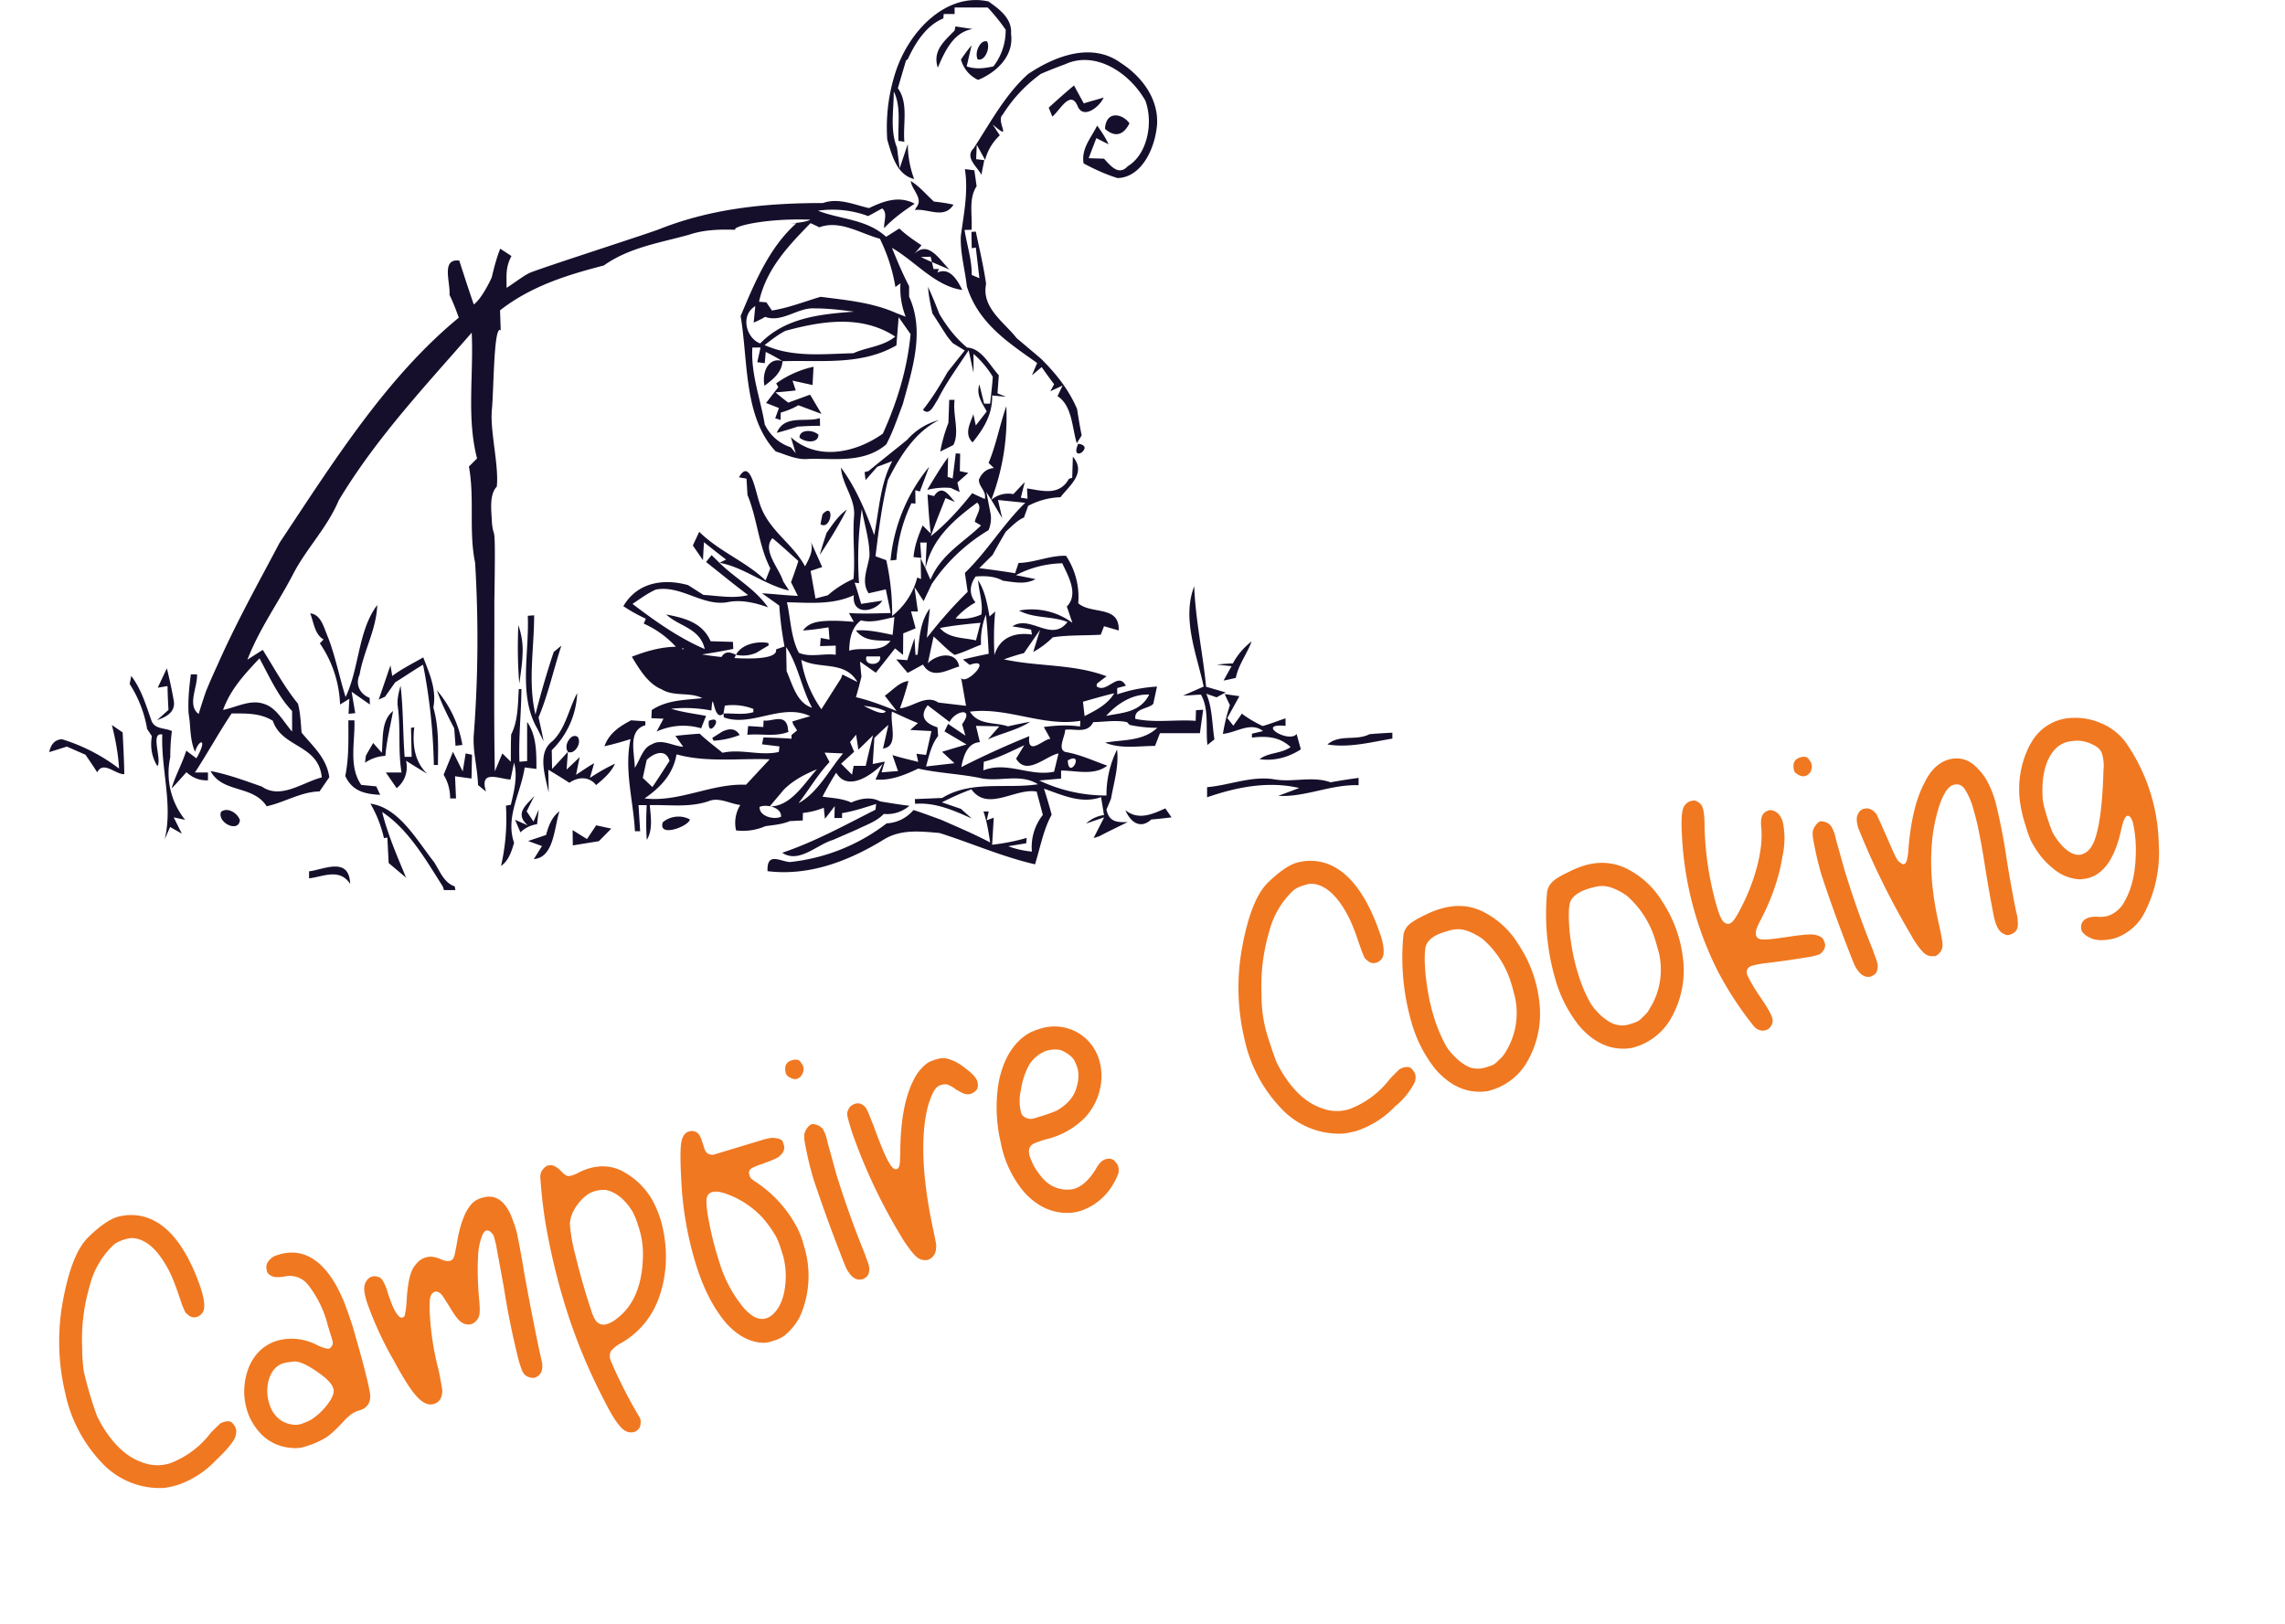 <?xml version="1.0" encoding="UTF-8"?> <svg xmlns="http://www.w3.org/2000/svg" xml:space="preserve" fill-rule="evenodd" stroke-linejoin="round" stroke-miterlimit="2" clip-rule="evenodd" viewBox="0 0 1401 996"> <path fill="#f07821" fill-rule="nonzero" d="M100.5 912.4A48.5 48.5 0 0 1 62 896.5a87.8 87.8 0 0 1-22-42.3 136.1 136.1 0 0 1-1.7-55c3.6-20.2 8.8-33.7 15.8-40.5 7-6.9 13-11 17.9-12.5a31 31 0 0 1 19.4.9c12 4.7 22 17.2 29.8 37.5 1 2.6 1.8 5 2.4 7 2.2 7.3 2.2 12 0 14a6.1 6.1 0 0 1-4.5 2.2c-1.7 0-3.3-.9-4.8-2.4a4 4 0 0 1-1.1-1.6l-1.4-3.2-2.1-6.2c-1.7-5-3.2-9-4.7-12.3a67.6 67.6 0 0 0-4.9-9c-5.2-8-10.8-12.6-17-13.7-1.3-.2-2.3-.3-3.1-.2a25.4 25.4 0 0 0-7.2 2.2c-1 .4-1.9 1-2.8 1.6a52.2 52.2 0 0 0-15 25.5 116.7 116.7 0 0 0-4.6 38.6 95 95 0 0 0 1 13.9 232.2 232.2 0 0 0 8.2 27.6l2.1 4c7.2 12.6 15.6 20.6 25.2 24a25.8 25.8 0 0 0 17.3.7 56.2 56.2 0 0 0 25.1-18.8 256 256 0 0 1 5.6-5.5c.6-.4 1.3-.7 2.1-1 2.6-.8 4.5-.6 5.6.7 1 1.2 1.7 2.3 2 3.2.4 1.3.3 3-.2 4.8-1 3.2-5.1 8.2-12.2 14.9a57.4 57.4 0 0 1-22.8 14.8l-1.2.4a53.4 53.4 0 0 1-7.7 1.6Zm80.4-24.4c-12.3-.3-21.5-6.4-27.5-18.2a39.2 39.2 0 0 1-3.2-22.5c1.2-8 4.3-14.4 9.4-19.3a26.9 26.9 0 0 1 10.7-6 33.4 33.4 0 0 1 24.3 2.9c1.5.7 3 1.3 4.4 1.7 1.3.4 2.3.5 2.8.4l1-.7.8-1.2c.2-.3.4-.6.4-1v-1.5l-.9-3-2-6.5A66.5 66.5 0 0 0 189 788a14.2 14.2 0 0 0-14.8-5.2c-2.2.3-4 .4-5.2.3a7.3 7.3 0 0 1-4.8-2.4l-.5-1-.2-1.2c-.6-2.4.2-4.6 2.5-6.7.6-.6 1.3-1 2-1.4.8-.4 2-.8 3.6-1.3 13.2-3.6 24.5 2.3 33.7 17.7 2 3.4 3.7 7 5.3 10.7 1.5 3.8 3.4 9 5.6 15.7l1.4 5a614 614 0 0 1 7.4 27.3c1.2 5 1.8 8.2 2 9.9.2 4.8-1.9 8-6.4 9.4-2 .6-3.7 1.3-5 2.3-1.5 1-3 2.4-4.8 4.3-4 4.4-7.4 7.6-10.3 9.7a54 54 0 0 1-15.5 6.5c-1.2.3-2.6.4-4.1.4Zm205.6-9.7c-2.4 0-4.7-1.6-7-4.5-2.5-3-5.5-8-9-15a345.5 345.5 0 0 1-25-61.6 402.4 402.4 0 0 1-11-47 300 300 0 0 1-2.9-24c-.2-3-.4-4.7-.3-5.2.1-1.6.7-3 1.6-4 1-1.2 2-2 3-2.3l.6-.1c2.3-.5 4.7.7 7.5 3.5 1.7 1.8 3 2.8 4 3 1 0 1.8 0 2.7-.3a21 21 0 0 0 4.3-1.9c2-1 4-1.8 6-2.4 6.7-2 13.2-1.7 19.3 1a46 46 0 0 1 19.4 17.9c2.2 4 4 8.2 5.4 12.7a82 82 0 0 1 3 28.4c-1.9 21.7-10.8 37.3-26.8 46.8a20.9 20.9 0 0 0-6.7 5.2c-.8 1.4-1 3.2-.3 5.4l.3.8a294.4 294.4 0 0 0 17.9 35c0 .5.2.7.2.9.1.4.2.9.1 1.3 0 2-.4 3.5-1.3 4.4-1 1-1.8 1.6-2.7 1.8-.7.2-1.5.3-2.3.2ZM192 869.7a39 39 0 0 0 9-8.8c2.5-3.4 3.7-6.1 3.6-8.2 0-.4 0-.9-.3-1.4-.7-2.6-3.6-5.7-8.5-9.2-7.2-5.2-12.5-7.6-15.8-7.2-3.2.4-5.3.7-6.1 1-4.3 1.2-7.2 4.5-9 9.8a26.1 26.1 0 0 0 1.9 19.2c3.2 5.6 8 8.5 14.3 8.8a12.4 12.4 0 0 0 5.3-1.2c2-.7 4-1.6 5.6-2.8Zm132.8-25.1a7 7 0 0 1-2.8-1.4 8 8 0 0 1-2-3c-.5-1.5-1.3-3.6-2.1-6.5a504 504 0 0 1-9-44.4 13330.6 13330.6 0 0 0-4.8-26.2l-1-4-.4-1.2a7 7 0 0 0-1.4-2c-1.1-1.2-2.2-1.6-3.2-1.3-.8.2-1.5 1-2.2 2.4a38.6 38.6 0 0 0-2.8 14.1c-.4 6.6-.2 14.6.5 23.9.5 4.9.7 8.4.4 10.5a7 7 0 0 1-2.3 4.7 6 6 0 0 1-2.6 1.7l-.5.1c-1.2.3-2.5.2-3.7-.2a9.8 9.8 0 0 1-4-2.8c-1.3-1.5-3-3.9-4.9-7.1a260.4 260.4 0 0 0-4.8-7.5 6.7 6.7 0 0 0-2.3-2c-.9-.4-1.6-.5-2.2-.3a4 4 0 0 0-2.7 2.8c-.5 1.5-.7 4.2-.6 8a172 172 0 0 0 5.5 37.2 231.3 231.3 0 0 1 2.3 12.5c0 4.5-1.8 7.3-5.2 8.3-3.2 1-6.7-.5-10.3-4.4-3.6-3.8-8.3-11.2-14.2-22.1a213.3 213.3 0 0 1-16.7-36.4c-.9-3-1.4-5.5-1.5-7.6 0-1.8.4-3.4 1.3-4.8a5.8 5.8 0 0 1 5-3 4 4 0 0 1 1.8.3c1.4.2 2.5 1 3.3 2.4a30 30 0 0 1 3.1 7.6c3.5 10.7 6.5 15.7 9 15 .5-.2 1-.6 1.3-1a54.4 54.4 0 0 0 1.2-8.8c.6-11.6 2.3-19 5.3-22.3 1.8-2.5 3.9-4 6.3-4.7 2.7-.9 5.7-.5 9 .9a16 16 0 0 0 4.2 1.3l1.7-.1a3.9 3.9 0 0 0 2.4-2c.2-.6.5-1.4.7-2.5l1-5c2-13 5.4-21.8 10-26.2a13.3 13.3 0 0 1 5.7-3 14 14 0 0 1 4.7-.7c6.2.2 11 5.2 14.3 14.9a51 51 0 0 1 3 10.8c1 4.6 2.3 11.8 3.9 21.5a1734.2 1734.2 0 0 0 8.9 45.8 918.3 918.3 0 0 0 2 9c.3 3.1 0 5.3-1.2 6.6a7.3 7.3 0 0 1-3 2.3c-1 .3-2.1.3-3.4-.1Zm144-21.2c-8.4 0-16.3-4-23.7-12.2-8-9.5-14.4-22.2-19-37.9a207.6 207.6 0 0 1-8.4-50c-.5-8.3-.6-15-.3-20.3.4-5.2 2-8.3 5-9.2.7-.2 1.5-.3 2.6-.2a5 5 0 0 1 3.4 1.9c.8 1 1.5 2.5 2.1 4.5l.8 2.4c.5 1.9 1 3.2 1.7 4 .5.9 1.5 1.4 2.9 1.6l1.4.1a17032 17032 0 0 0 26.5-8l3.6-1.1a35.3 35.3 0 0 1 6-1.3c3.8.2 6 1 6.5 2.3l.7 2.1c.8 2.6-.3 5-3.2 7.3-1.4 1-4.5 2.3-9.2 4-2.8 1-4.9 1.7-6.2 2.4-1.4.6-2.2 1.3-2.5 2-.4.7-.4 1.6 0 2.6v.5l.7 1.4c.5.5 1.4 1.3 2.8 2.2a76 76 0 0 1 24.9 26.7c1.7 3.1 3 6.1 3.9 8.9l1.4 4.8a61.3 61.3 0 0 1-2.7 42.3 36.3 36.3 0 0 1-9.3 11.6 20 20 0 0 1-4.7 2.6c-1.5.5-2.6 1-3.3 1.1a20 20 0 0 1-4.5.9h.1Zm-91.6-14.1c11-7.8 16.6-20.7 17-38.9a52.5 52.5 0 0 0-2.8-18.5c-1-3.4-2.2-6.3-3.6-9-4.6-7.4-10-11.8-16.2-13.2-2-.2-4.2 0-6.5.6-2.2.6-4.2 1.6-5.8 2.9-3 2.4-5.4 5.3-7.2 8.5a19.6 19.6 0 0 0-2.7 9 108 108 0 0 0 3.4 19 424.6 424.6 0 0 0 10.4 36l1.3 2.9 1.1 1.6c1.8 2 4 2.5 6.7 1.7a22 22 0 0 0 5-2.6Zm97.2-3.9c2.7-2.6 4.7-6.4 6-11.3a49.2 49.2 0 0 0-.1-23.5l-1.2-3.8c-.9-3-1.9-5.6-3-8a72.4 72.4 0 0 0-9-12.6 56.4 56.4 0 0 0-22.5-14.4c-3.4-1.1-6.1-1.4-8-.8-2 .6-3.1 2-3.4 4.4-.2 3 .3 8 1.7 14.8a192.8 192.8 0 0 0 6 23.2 79.9 79.9 0 0 0 15 28.5c5 5.6 9.5 7.8 13.8 6.5a11 11 0 0 0 4.7-3Zm50.9-21a7.7 7.7 0 0 1-3.6-2.5c-1.2-1.4-2.3-3-3.2-5a970.9 970.9 0 0 1-19.9-54.4 212 212 0 0 1-5.4-23.4l-.1-2.5c0-.9.1-1.5.3-2 .4-1.2 1-2.3 1.8-3.3s1.6-1.6 2.4-1.9c.7-.2 1.8-.1 3 .3 1.3.4 2.3 1 3.1 1.8.4.3.8.7 1.1 1.3a27 27 0 0 1 2 5.1l.8 3.3a1674.4 1674.4 0 0 1 4.9 17.9 593.2 593.2 0 0 0 17.4 48.9l2.3 6.3c.5 1.5.7 2.6.8 3.5 0 2.3-.5 4-1.5 4.9-1 1-2 1.5-2.7 1.7-1 .3-2.2.3-3.5 0Zm41.1-11.8c-2 0-4-1.2-6.1-3.5a75.9 75.9 0 0 1-8.2-11.7 334 334 0 0 1-30-64l-1.9-6.5a15 15 0 0 1-.7-3.2 8 8 0 0 1 0-1.7c.7-2 1.5-3.4 2.5-4 1-.7 1.7-1 2.3-1.2 1-.3 2.1-.3 3.3 0 1 .4 1.9 1 2.6 1.7.7.7 1.4 2 2.2 3.8l3.2 8c3.9 10.7 6.8 17.8 8.9 21.6 2 3.7 3.7 5.4 5.1 5l.4-.1c.6-.3 1-.7 1.2-1.4.3-.6.5-1.8.6-3.3l.2-6.6c.2-19 3-33.5 8.4-43.7a27 27 0 0 1 8.3-10c.7-.4 1.3-.8 2-1a28 28 0 0 1 6.4-1.9h2.6a28 28 0 0 1 11.2 5.4c4.8 3.5 7.6 6.4 8.3 8.7.7 2.6.4 4.5-.7 5.6a8.4 8.4 0 0 1-3.2 2.1c-1.2.4-2.6.4-4 0a31.4 31.4 0 0 1-5.5-2.9 20 20 0 0 0-5-2.8 7.7 7.7 0 0 0-3.5.2 7 7 0 0 0-3 1.6c-1 1-2 2.5-3 4.9a52 52 0 0 0-2.6 7.6c-4.3 17.9-3.3 42 3 72.5A398.6 398.6 0 0 1 574 763c.1 3-.3 5.2-1.4 6.7a7.2 7.2 0 0 1-3.6 2.8c-.8.2-1.6.3-2.5.2Zm91.1-29c-11 1-20.9-3.1-29.4-12.4a66.5 66.5 0 0 1-14.6-31 93.4 93.4 0 0 1-1-37.5c2.9-13.6 8.8-23.1 17.6-28.7 2-1.2 4.4-2.2 7.4-3.1a28.5 28.5 0 0 1 36.5 19.3 35 35 0 0 1 .3 18.2 38 38 0 0 1-8.7 16.5 49 49 0 0 1-24.2 13.7 86 86 0 0 0-6 2 10 10 0 0 0-3 1.6 5 5 0 0 0-1.3 2.2c-.4 1.2-.3 2.8.3 4.8l1.2 3c1.5 3.5 3.6 6.7 6.2 9.7a20 20 0 0 0 15 7.6c1.7 0 3.4-.1 5-.6 4.7-1.5 9-5.4 13-11.9 1.1-2 2.2-3.4 3.1-4.4a8 8 0 0 1 3-1.8c2.4-.6 4.2-.2 5.4 1 1.2 1.3 2 2.4 2.3 3.4.3 1.2.4 2.5.2 4a37 37 0 0 1-2.8 6.1 36.6 36.6 0 0 1-20.4 17.2c-1.7.5-3.4.9-5 1Zm166-48.5a48.5 48.5 0 0 1-38.3-15.8A87.8 87.8 0 0 1 763 637a136.1 136.1 0 0 1-1.6-55c3.6-20.2 8.9-33.7 15.8-40.6 7-6.8 13-11 17.9-12.4a31 31 0 0 1 19.4.9c12 4.7 22 17.2 29.8 37.5l2.5 7c2.1 7.2 2.1 12 0 14-1 1-1.9 1.6-2.8 1.9l-1.8.3c-1.7 0-3.3-.9-4.7-2.4a4 4 0 0 1-1.2-1.6l-1.3-3.2-2.2-6.2c-1.6-5-3.2-9-4.7-12.3a67.6 67.6 0 0 0-4.9-9c-5.2-8-10.8-12.6-17-13.8-1.2-.1-2.3-.2-3.1-.1-.9 0-2 .4-3.7.9a18.4 18.4 0 0 0-6.2 2.9 52.2 52.2 0 0 0-15 25.4 116.7 116.7 0 0 0-4.7 38.7 83.3 83.3 0 0 0 4.8 28.8 234.7 234.7 0 0 0 4.4 12.7l2.1 4c7.2 12.6 15.6 20.6 25.2 24a25.8 25.8 0 0 0 17.4.7 56.2 56.2 0 0 0 25-18.8 256 256 0 0 1 5.6-5.6l2.1-1c2.7-.7 4.5-.5 5.6.8 1 1.2 1.7 2.3 2 3.2.4 1.3.3 2.9-.2 4.8a46 46 0 0 1-12.1 14.9 57.4 57.4 0 0 1-22.9 14.8l-1.2.4a53.8 53.8 0 0 1-7.7 1.5ZM648 681c6.1-3.6 10-7.9 11.7-13 1.7-5.1 2-9.6.8-13.4-.5-1.7-1.3-3.4-2.2-5a14 14 0 0 0-4-3.6 14.8 14.8 0 0 0-4.9-2.3c-2.7-.3-5.3-.1-7.7.6a20.8 20.8 0 0 0-11 9.2 47 47 0 0 0-4.8 15.2 27.7 27.7 0 0 0 .4 14.3c.4.8 1.2 1.6 2.3 2.2 1 .6 2.1.9 3.2.9.9 0 2-.2 3.5-.7l3.2-1a92.1 92.1 0 0 0 9.5-3.4Zm264-11.9c-12 1.7-22.6-2.8-32-13.6a81.4 81.4 0 0 1-14.6-28.7 143.2 143.2 0 0 1-4.9-53.7c.5-2.5 1.7-4.6 3.6-6.3 1.8-1.6 5.1-3.6 9.8-5.8a55 55 0 0 1 9.2-3.7c10-3 19.3-2.2 27.8 2.6a53 53 0 0 1 20.1 19.2 79.3 79.3 0 0 1 12.9 36 59 59 0 0 1-7 35 37.8 37.8 0 0 1-25 19Zm-427.4-8.3c-1-.4-1.6-.9-2-1.3a4 4 0 0 1-.9-1.7c-.9-4 .3-6.6 3.7-7.6 2.6-.8 4.3-.5 5.3.8 1 1.4 1.6 2.4 1.8 3 .4 1.6.2 3.3-.8 5a5.4 5.4 0 0 1-2.9 2.5 5 5 0 0 1-4.2-.7ZM919 650c1.2-1 2.2-2 3-3.2a45.2 45.2 0 0 0 6.7-36.1l-1.5-5.7-.4-1.2a58 58 0 0 0-17.5-27.8 31 31 0 0 0-4.4-2.8c-3.2-1.8-6-2.8-8.4-3.2-2.4-.4-5.2-.2-8.3.7l-2.2.7c-6.5 1.9-10.3 4.7-11.7 8.5-.9 3-1 8.7-.3 17.2 1 9.3 2.5 17.8 4.9 25.6 2 6.9 4.7 13.1 7.8 18.8 1.9 3 4.3 5.7 7.1 8.2a26 26 0 0 0 7.9 5 16.4 16.4 0 0 0 9-.1l1.3-.4c1.7-.5 3-1 3.9-1.5.8-.5 1.9-1.4 3.1-2.7Zm81-7.3c-11.9 1.7-22.5-2.9-31.8-13.7a81.4 81.4 0 0 1-14.6-28.6 143.3 143.3 0 0 1-5-53.7c.5-2.5 1.7-4.6 3.6-6.3 1.8-1.7 5.1-3.6 9.8-5.8a58 58 0 0 1 9.2-3.8c10-3 19.3-2 27.8 2.7a53 53 0 0 1 20.1 19.2 79.4 79.4 0 0 1 12.9 36 59 59 0 0 1-7 34.9 37.8 37.8 0 0 1-25 19.1Zm80.4-10.7a8 8 0 0 1-4.8-2.4 210 210 0 0 1-21.8-33 207.2 207.2 0 0 1-22.6-85.2c-.4-7.2-.2-12.2.6-15a7.2 7.2 0 0 1 4.8-5.2c1-.2 1.7-.4 2.2-.3.5 0 1.2.2 1.8.6 1.7.8 2.9 2.2 3.5 4.2.6 2 1 5.5 1 10.5a193.1 193.1 0 0 0 7.8 50.6c1.7 5.7 3.4 8.8 5 9.2a3 3 0 0 0 2.4.4c.7-.3 1.3-.6 1.9-1.2 1.3-1.3 3.1-4.2 5.4-8.8a121 121 0 0 0 9.8-25.4c2.2-8.6 3-16 2.6-22.2-.4-3.5-.4-6.2.2-7.9a5.5 5.5 0 0 1 3.3-3.6l1-.4a3 3 0 0 1 1-.1 7 7 0 0 1 1.8.3c2.8 1 4.7 3.3 5.8 7a49.6 49.6 0 0 1-.2 20.9c-2 12.6-6.3 25.4-13 38.4-2 3.7-3 6.1-3.2 7.4a6.8 6.8 0 0 0 0 2.9c.2.5.5 1 1 1.4.5.7 2 1 4.4 1 2.3 0 6.4-.5 12-1.3 6.3-1 10.7-1.5 13.3-1.7 2.6-.2 4.6-.1 5.9.2 2.5.7 4 1.6 4.6 2.7l.9 2.1c.5 1.7.2 3.3-1 5l-1.3 1.5c-.5.4-1.3.8-2.5 1.1-1.2.4-3 .8-5.4 1.2a521.8 521.8 0 0 1-26 3.7 56.6 56.6 0 0 0-7.7 1.4c-1.2.3-2.1.7-2.6 1.2-.7.5-1 1.3-1.3 2.2-.1.7 0 1.6.3 2.5a96.7 96.7 0 0 0 7.8 13.2c2.5 3.8 4.4 6.6 5.4 8.5 1 1.8 1.7 3.3 2 4.3l.3 1.2c.2 1.2 0 2.4-.7 3.6-.8 1.6-2 2.6-3.5 3-.6.2-1.4.3-2.2.3Zm-73-8.5c1.1-1 2.1-2 3-3.2l2.7-4.6a45.2 45.2 0 0 0 4-31.5l-1.6-5.7-.4-1.3a58 58 0 0 0-17.5-27.8 31 31 0 0 0-4.4-2.8c-3.2-1.7-6-2.8-8.4-3.1-2.4-.4-5.2-.2-8.2.7l-2.3.6c-6.4 2-10.3 4.8-11.6 8.5-1 3-1 8.8-.4 17.3 1 9.2 2.6 17.8 5 25.6 2 6.8 4.6 13.1 7.8 18.8 1.8 3 4.2 5.6 7 8.2 3 2.5 5.6 4.1 8 4.9 2 .5 3.6.8 4.8.7 1.3 0 2.7-.3 4.2-.7l1.2-.4c1.7-.5 3-1 3.9-1.5.9-.5 2-1.4 3.2-2.7Zm136.2-24.8a7.7 7.7 0 0 1-3.6-2.5c-1.2-1.4-2.3-3-3.2-5a970.9 970.9 0 0 1-19.9-54.4 212.6 212.6 0 0 1-5.4-23.4l-.1-2.5c0-.8.1-1.5.3-2 .4-1.1 1-2.2 1.8-3.2s1.6-1.7 2.4-2c.8-.2 1.8 0 3 .3 1.3.4 2.3 1 3.1 1.8.4.3.8.8 1.1 1.4a26.6 26.6 0 0 1 2 5l.8 3.4a1674.4 1674.4 0 0 1 5 17.8 592.8 592.8 0 0 0 17.3 48.9l2.3 6.4c.5 1.4.7 2.5.8 3.4 0 2.4-.5 4-1.5 5-1 .9-2 1.4-2.7 1.7-1 .3-2.2.3-3.5 0Zm84.7-26.2c-2.2-1-3.8-3.5-5-7.4l-.8-3a910.2 910.2 0 0 1-6-34.5 446 446 0 0 0-3.4-18.7c-.9-4.4-1.9-8.4-3-12.1a43 43 0 0 0-5.7-13.3c-1.8-2.3-4-3-6.8-2.2-3.2 1-6.1 5.4-8.7 13.2a105 105 0 0 0-4.7 27.4c-.7 13.8.9 29 4.8 45.7a172.4 172.4 0 0 1 2 10.5v2.4c-.2 1-.5 1.8-.8 2.4-.3.7-.8 1.3-1.5 1.9-.7.7-1.2 1.1-1.5 1.2l-.6.3h-1.5c-2.1.2-4.1-.6-6-2.4a53 53 0 0 1-7.3-10.4 482.4 482.4 0 0 1-32.5-65.9c-1-3.6-1.2-6.3-.3-8 .8-2 2-3.1 3.6-3.6l1.7-.3c2.4 0 4.5 1.2 6.3 3.7a705.9 705.9 0 0 1 8.9 20c1.7 4 3 6.5 3.8 7.8a8 8 0 0 0 2.1 2c.8.6 1.5.9 2 .7.7-.2 1.4-1 1.8-2.6.4-1.4.8-4 1-7.6 1.4-16.8 4.6-29.9 9.6-39.4 3.7-7.8 8.6-12.6 14.8-14.5 7-2 13.2 0 18.5 6a34 34 0 0 1 5.3 7.2 61.4 61.4 0 0 1 5.4 14 361.5 361.5 0 0 1 6 30.2 694 694 0 0 0 6.4 36 26 26 0 0 1 1 7.8c0 1.8-.5 3.1-1.5 4.2a8 8 0 0 1-3.2 1.9 5 5 0 0 1-2 .3c-.6-.1-1.3-.4-2.2-.9Zm65.4 3.5c-5 .9-9 .6-12.1-.9-3-1.4-4.8-3-5.4-4.8-.2-.9-.3-1.7-.2-2.7.4-2.4 1.9-4 4.6-4.9 1.6-.5 3.7-.7 6.2-.5 2 .1 4-.1 5.7-.6a18 18 0 0 0 10.4-9.4c4-7 6.3-16.4 6.6-28a77.5 77.5 0 0 0-1.8-20c-.6-1.7-1.2-3-2-3.5-.4-.4-.9-.6-1.4-.4-1.5.4-2.7 3.5-3.9 9.2-3.7 16.4-10.2 26-19.5 28.8a27 27 0 0 1-5.8.9 27 27 0 0 1-16.2-6.6c-5.4-4.2-10-10-13.7-17.1a71 71 0 0 1-3.1-8.8l-.7-2.2a80.8 80.8 0 0 1-2.7-11.6 59 59 0 0 1 5.3-35c1.6-3 3-5.2 4.5-7a29.6 29.6 0 0 1 23-10.7c6.6-.2 12.7 1.3 18.6 4.1a35.7 35.7 0 0 1 14 12 113.1 113.1 0 0 1 19.5 61.4 80 80 0 0 1-8 40.5 31.9 31.9 0 0 1-18.8 17.1l-3 .7Zm-13-54.8c5.2-5 8.2-21.3 9-48.7a26.7 26.7 0 0 0-1-10.7c-1-2.4-3-4.2-6-5.4a20.5 20.5 0 0 0-9.5-2.2 31 31 0 0 0-6 .8 17 17 0 0 0-6.5 3.7c-6.3 6.3-9.1 16.5-8.3 30.5 0 1.5.4 3.2.8 5a125.9 125.9 0 0 0 5.2 16 38 38 0 0 0 5.6 8c1.1 1.3 2.5 2.5 4 3.6 3.1 2.2 6 2.9 8.6 2a9.5 9.5 0 0 0 4.1-2.6Zm-178-46-1.9-1.3c-.4-.5-.7-1-.9-1.8-.9-4 .4-6.6 3.7-7.6 2.6-.8 4.3-.5 5.3.9 1 1.3 1.6 2.3 1.8 3a7 7 0 0 1-.7 5 5.4 5.4 0 0 1-3 2.4c-1.2.4-2.7.2-4.2-.6Z"></path> <path fill="#160f2b" fill-rule="nonzero" d="M227.1 492.8c17.4 2.4 28.1 21.9 39.1 35.9 3.5 5.6 6.2 12.8 12.6 14.8l.4 2.3h-7l-.7-2.2c-10.7-16.9-21.2-35.1-37.2-45.7 3.5 14 9.2 27.1 14.7 40.3l-10.7-9-.8-15.6-2.1.3a74.2 74.2 0 0 0-8.3-21.1Zm-37.6 41.5c8.8-1 24.6-9.4 25.2 7.7-6.6-9.9-16.5-4.4-25.2-3.4v-4.3Zm416.7-250.6c4.6-11 6.8-23.3 10.8-34.6a142 142 0 0 1-9.2 57.4l-3-4.7 2.7 14c.3 3.2-.1 6.3-1.4 9.3a109.6 109.6 0 0 0-34.8 33l-5 10.5-5.6-8.6 2.1 15-4.2-.1 2.8 10.4-7.6 3.1-.1 13.2-4.9-4-11.8 14.9-9.7-6.8.6 6.6.3 2.5a263 263 0 0 1-3.4 12.7c8.5 2 16.8 5.2 25 8.5l-7.3-9.4c4.7-3.2 8.8-8.4 14.5-9a180 180 0 0 1-5.2 16.7c7.7-.5 16-8.7 23.5-3.5l17 2-3-17.2c2.8 5.3 20.3-13.2 5.2-7.9l-4.1-3.3a346 346 0 0 1 15.8-3.5c-.4-8-.8-16.1-1.7-24a43.7 43.7 0 0 0-3 18.4c-5.4 2.1-10.7 4.7-16.2 6.3-4.7-3.2-8.6-7.6-12.9-11.3l-3.5 16.4c5.1-5.4 17.4-8 19.2 2-7.3 2-16.6 8.3-22.2-1.2l-7.1 3.9-2.3 1.2-7-8.3 6.8.5c1-3.4 3.3-10.1 4.4-13.5l.6 10.2h1.3c1-10 1.6-20.5 7.5-28.4l-1.8 18c7.8-10 16.1-19.5 25-28.2l-1.7-11.6c13.5-13 23.6-30 37-43l-16.7-1.7 2.6 11.2-6.7-11.3a16 16 0 0 1 13.5-3.5l7-7.4-2.4 9.6 4.1.6-.3-6.3c9 1.3 19.7 4.9 25.7-5.9l2-.6.4-13c8.5 10.1-2.1 17.7-7.6 24.9a45 45 0 0 0-19.8 5.3c-.6 1.8-2 5.3-2.5 7.1-4.3 1.8-7.6 5.5-11.2 8.7a430 430 0 0 0-8.1 14.3l-8.2 8.1a554 554 0 0 1 22 3.1l2.1-6.3c9.9-.2 19.2-4.7 29.1-4.4a45.6 45.6 0 0 1 7.5 29.1c8 7.1 25.5 1 24.8 16.7l-9-2.6-2 5.2c-9.8.6-19.7.1-29.4 1.6a54.1 54.1 0 0 1-12 9l4.2-13.6-9.9 14.3c-4.1 1-8.2 2.4-12.3 3.8 20.9 4.6 42.7 2.7 63 10.4a136 136 0 0 0-6 4.6l-.1 1.6c6.4 4.6 13-9.5 17.9-.4l-5.3 1.4v3.9c8-2.8 16.2-4.3 24.4-4.8l-2.3 10.6c-3.2 3.3-11.8 2.6-11 9.2 12.2 2.6 24.7.3 37 1.2l.2-6.5 4.4-.3-2 14.4h-24.5l-3 7.8c-10.3 0-20.8 2-30.6-2 10.9-2 22.7-.6 32-9.1-5.8 0-11.4-.6-17-1.8l-1.6-1.7c-6.8-1.4-13.9-.1-20.7 0-3.6 7.4-11.5 3.8-17.2 4.7-.1 4.3-4.9 11.8.1 13.6 8.9 1.5 17.2 5.4 25.7 8.4-8.1 6.3-19 3-28.3 3v4.9l-13.4 1.2a96 96 0 0 0 41.2 9.2 63 63 0 0 1 6.5-28.2c1.2 10.4-2 20.3-3.7 30.2l-2.8 6.6c1.6 8.1 7.3 7.8 13 7.7-5.8 2.9-11.6 5.6-17.4 8.7l-3.5 1.1 6.5-12.7-11.1 3.8c3.3-3 7-4.7 11-5.2l-1.8-11c-12 4.3-23.6-1.2-35-5.2 1.7 5.3 3.3 10.6 4.7 16-5.1 9.2-7 20.2-10.2 30.4-20-4.6-39-13-58.5-19.2-11.6-1-23.6-2.5-34.2 4-22 13.5-46.2 22.5-71.3 19.4-.5-12 7.6-6 13.7-5.6a117.3 117.3 0 0 0 59.3-23.7c6.3-.4 12-3 16.5-8.2 5.7 1.8 11.4 4 17 6 10.1 4.5 20.2 8.7 30 13.9-1-6.5-2-12.9-4.1-19h3.2L605 503l4.3-1.6-1 16.6a128 128 0 0 0 21.2-4.2l-.3 3.3-11 1.8c4.7 1.8 9.5 2.8 14.5 3.3a31.6 31.6 0 0 1 6.7-22.5l-3.8-14.3c-13-2.4-30 12.6-40-1.4-6.2 2.3-12.2 5-18.1 8l11.7 4 6.6 5.9c-11.1-5-22.4-10-34.7-9l-.2-2.9 16.8-.7c17.8-11 39.3-5.4 58.7-8.4-10.6-6.7-23-1.5-34.4-3.6-13-2.8-26.1-3.1-39-6-8.4 4-17 7.5-26.2 6.7l4.4-9.6c-6.9 7-21.6 17.3-28.5 5.4-3 4.7-5.8 9.7-8.4 14.7 5.9.9 12 1 17.6 3.6 5.7-2.5 12-3.7 17.7-.7 6 1 12 2 18 2.7a21 21 0 0 1-15.7 5c-4.7 4.8-10.8 6.7-16.4 9.5l-14.7 6.4c-10.1 3-21 14.7-31.2 7.9 19.7-6.6 38.4-16.9 57.2-26.4l.4-3.5c-6.9 2.1-13.8 4.5-20.9 5.6v3h-4.7l.2-7.3-6 7.8-.7-6.8a47 47 0 0 1-12.8 3.2l-.1 4.6-7.9.4c-4.8 2-10 2.4-15 3.1a34.3 34.3 0 0 1-18 2.6 20.9 20.9 0 0 1 2.6-15.6c-6.4-.7-13-5-19.5-2.3-11.7 4-24 2.1-36 2.4.6 7.1 2 14.8-1.8 21.3-.6-7.1-.4-14.3-.1-21.3h-5l1 16h-3.2c-1-19-6.7-37.4-2.7-56.5-5.3 1.7-10.7 3.2-16 4.4 3-8.3 9.6-12.3 16.3-15.9l8.8.6v2.4c-11 3.2-6.6 17-6.5 26.1 3.3-4.8 4.8-12.2 10.3-14.3 6.2-3.8 13 1 19.4 1.4l-4.8-6.7c5-.5 9.9-1 14.9-1.3 4.4 4.2 9.3 7.8 14 11.7 11.4-2.6 23.2 2.1 34.5-.5l.4-3.4-10.7-1.3.9-4.2c5.7.2 11.5.3 17.2.8v-2.3l3.4-2.8-2.4-3.8-.5-1.7c2.7-.8 8.2-2.5 11-3.2-17.4-8.4-35.9 6.9-53 .7l-.2-2.4c6-.2 12.3 1 18.3-.8v-2a34.9 34.9 0 0 0-17.5-2l-.8 4.8c-6.4 6.3-6.3-17.6-7.4-1.8a84.8 84.8 0 0 0-24.7-1.1c7 2.2 14.3 3 21.4 4.4l-3 7.6a39 39 0 0 0-27.3 2l4.2-7.9-7.4-.3.2-5c9.5-6.3 20.4-6.1 31-7.3-8-4-17.2-.7-24.9-5.4-8.2-3.3-13.5-12-18.3-20 8.8-3.4 17.7-6 27-6.1a59.4 59.4 0 0 0-19.7-14.2l1.3-3a99 99 0 0 1-13.8-7.7c8.9-15.2 25.5-16.9 39.7-12.9l9.4 6c9.1.5 18.3 2.4 27.4.1-8.7-6.5-17.2-13.5-25.8-20.3l3.4-4.2 4.7 4.6c9.7 9.6 21.7 15.8 29.9 27.4-7.9-2.8-16-4.7-24.1-3.3-15.5 3.3-29-10.5-44.6-7.6-5.1 2.2-9.7 5.7-14.4 8.8 14 10.7 28.5 20.9 44.3 27.7-3-13-15.8-13.8-23.6-21.2 10.3 2 22 4.5 27.2 16.4l13.7.4.2 4.3a342 342 0 0 1-31.7 5l1.1-5.6c-8.2 2.7 59.4 12.6 56.8.9l5.2-1.8a212 212 0 0 1-3.2-25c-2.6-2-8-5.7-10.6-7.6 7.3.4 14.7 1.3 22 1.6L485 357c1.6-4.3 3.1-8.6 4.5-13-5.3-4.7-10.5-9.6-15.9-14-6.6 7.3 4.2 18.5 6.6 26.5l3.6 5.6c-15-3.4-27.7-14.3-42.6-17l4-2c-4.6-3.4-9-7-13.6-10.6l-.6 11-6.2-9 3.9-8.4c12.4 12.2 28.3 18 40.7 29.8l2.9-7.4c-7.2-13.9-8-30.5-14-45l-.6-10-4.6-.8c6.7-12.3 10.2 8.8 12.3 14.8 5 17.5 20.3 25.1 28.2 39.8 2.3-4.5 5.3-9.3 3.6-15l6.9 15.4-7.1 2.4 3 16.9 7.6-2a60.6 60.6 0 0 1 15.7-10c1.1-12.6-.6-25.2.3-37.9 1.2-11.2-7.2-19.5-8-30.4 9 12 15.2 26.7 20.4 41.4 3-15.3 3.7-31.7 11.1-45.4-2.3 1-7 2.7-9.2 3.5l-7.2 8.2-.6-4.9 2.5-.7c7.8-6.5 15.8-12.7 23.7-19.2a38.9 38.9 0 0 1 19.4-12c-14.4 7.2-23.6 21.5-31.3 36.8-3.7 15.3-5.7 31-7.6 46.7l6.6 2.4a150 150 0 0 1 3.6 34.2 43.9 43.9 0 0 0 15.4-23.6l2.3 1-.2-12.7 3 6.3 3 6.8c6.4-15.6 20.5-23 31-33.3l-3.8-2.2c.5-3.7 5-8.7 1.4-11.8-13.4 10-27.5 21.4-31.7 40.5l.8-16h-4l.7 9.4-4.8-.5c.6-7 3-13.2 5.6-19.4l5 5c-1-8-1.5-16-2-24l4 1c5-7.6 9-.6 12.8 3.6l-5.8-2.4c-3 7.7-6.2 15.5-9 23.4 9.4-7.5 17.7-16.7 25.4-26.4 1.9 1 5.8 2.7 7.7 3.6 1.2-4.9-3.7-7.4-3.6-11.9 1.9-4.4 5-6.8 9.2-7.1l-3.3-3.2ZM405.3 140.1c32.4-12.6 65.7-15.6 99.3-15.6 9.5-3.4 18.9 1 28.2 3.1 9.1-4.3 18.3-7.8 28-2.7-6.6 4.4-13.1 9-18.7 15-.3-4 2.3-9.3-1.2-12.1l-8.6 4.7a63.1 63.1 0 0 0-30.8-3.3c13.7 5.4 29.7 5 41.8 16l8.1-5.1c4.2 4 8.9 7.2 13.6 10.3l-4.4 5.3c8.8-8.8 15.9 4.3 21.6 9.6l-10.8-4.6-.8-3.3-6 .2c1.7.8 5 2.4 6.8 3.1l1 4.3 3.2-.1-.8 2.2c7.4-3.3 12 4.2 15.2 10.7-16.6-2.3-28.7-17.5-43.1-25.8 3.2 8 6.6 16 10.5 23.5v6.4c9.8 21.3 1.9 44.8-3.9 66-3.2 8.3-6 16.9-10.1 24.6-13.7 11.7-31.7 8.5-47.6 8.9-7 .8-13.6-2.5-20.2-4.6-19.7-20.9-16.8-55-21.5-83 8.8-21 17.8-42.4 34.2-56.9-11 .2 4.9.2 8.5-2.2-27.9-1-48.3 4.3-45.9 6.2-9.5-.3-19.1-.1-28.3 3-17.8 5-36.6 7.7-52.4 18.9-22.1 5.7-44.6 12.6-63.6 27.5l.4 12.3c-4.3-4-4.2 35.8-5.4 48.5-1.3 13 4.4 34.2 3 47.3-4.9 5-3.2 15.5-3 21.9 1.2 13 2.4-6.3 1.5 49 .1 34.6-.4 69.2.3 103.7l4.6-11 5.2 5.1c0-5.6 0-11.2.2-16.7 4.3-8.5 4.1-18.4 4.7-27.9h1.6c-.1 14.9-1.8 29.7-1.2 44.6l4.7-.4v-24c5.8 8.2 5.7 18.8 5.7 28.8l-7.2-.9c-2.2 15.4-12 30.3-6.5 46.2-1.6 5.5-3.4 11-8 14.2a130 130 0 0 0 3-37l3-.5c2-8.5 4.3-17.1 2-25.9L313 478c-6.6-.2-19.4-6.6-15 7.4l-4.9-4c-.3-10.8-3.6-21.4-2.5-32.2a771 771 0 0 0 .7-104.2c-4-19.3-.2-39.5-3.8-58.9l5-5c-6.5-25-2-51.5-3.3-77.1-28.5 32.8-58.4 64.4-81.5 102.8-7 16.6-19.2 28.8-27.5 44.3-9.2 18-21 34-28.5 53.4l9.4-6c7 11.1 13.4 23 21.6 33 1.5 5.7 1.7 11.7 2.2 17.7 6.7 8.3 15.3 15.3 17 27.4l-6 8.7c-11.3.2-21.4 6.7-32.4 9.1-8.5-13.2-27-7.9-34.4-21.6 10.7 2 21 5.9 31.4 9.5 11.7 8.1 25-2.6 36.8-5.6-2-20.4-24.5-18-30-34.7-7.8-4.9-16.7-4.5-25.3-4.5-7.9 11.8-14.7 24.3-22.5 36.2h8v4.8c-5 .2-9.4-1.5-13.2-5-3 3.4-6 6.8-9.1 10 2.3-8 6.5-15.2 9-23.2l6.2 4.7c7.3-12.5 1.6-12.1-.8-4-2.6-5.7-2.8-12.4-3.3-18.7l-.7-5.2c-.4-8 .4-15.8 1.4-23.6h3.8c.4 7.8-6.2 19 1 24.3a374 374 0 0 1 4.5-13.9 370 370 0 0 1 7-16c11.4-25.9 25.1-50.4 38.2-75.2 33-49.6 65.4-101.4 109.8-137.9-1.7-4.8-3.5-9.5-5.7-14 .7-7.5-5.4-22.4 6-21 2.9 9 5.8 18 8.9 26.9 5.4-4 11-16.6 11-16.6 1.4-6 3-12 5.2-17.6l6.9 4.5c-3.7 7-3 11.6-3 19.5 3.6-2.2 10.1-7.2 13.8-9 4.7-2.4 80.7-26.7 80.8-27.4Zm-70.5 372c1.5-5.8 3.7-11.3 8.2-14.6-3.3 10.5-3.4 28.3-15.7 29.3l5-8-8.5-3.1 11-3.7Zm30.8-6 9.2 2-7.6 7.7-16 2.6-.1-9.4a405 405 0 0 0 8.8 5.5l5.7-8.5ZM80.4 414.4c6.2 8 9.1 18 12.5 27.6 2.1 5.4 8.4 4.2 12.5 6.3-.7 5.3-1 10.6-1 16a45.6 45.6 0 0 0 9.1 38.4l-7-1.5 5 10-7.2-4.1-3.3 7.5c5.1-21.3-2.3-42.6-1.5-64.2-7.7-1.6 0 15.3-3 19.4-3.4-5.5-4.5-11.6-3.4-18.4l-2.9-4.4a73 73 0 0 0-10.7-27.6l1-5Zm243.3 91.8c-9.1-7.8.3-13.4 4-18.3l-4.8 9.6 4.2 6.3 3.2-7.4a721 721 0 0 1-1 9 18 18 0 0 0-10.2 5l-3.3-7.7 8 3.5Zm82.7-2c2.3-2 5.2-3.1 8.1-3.4 3-.3 6 .3 8.5 1.7-.8 4.3-19.9 11.4-16.6 1.6Zm-271-6.3c2-1.6 4.5-1.5 6.7-.4 2.2 1 4.2 3.1 5 5.4-.8 8-14 1.6-11.6-5Zm388.7-65.7c-1.5-5.2 16 8.6 19 4-6-3-12.6-3.2-19-4Zm190.4 63.5 3.8 5.5c-4.1.5-8.3 1-12.4 1.3-6.5 6-12.6 2-15.9-5.7 8 6.4 16.5 2.5 24.5-1.1Zm-242.6-1.2c12.8.1 20.8-13.6 29-22.8-7.2 3-14.4 6.6-20.3 12.5l-8.6 10.2h.6l-.7.1.1-.1c-2.3-.5-4.8-.3-6.3.4-.1 3 2.2 5 5 6s6.2 1 8.2 0c.2-3.4-2.9-5.5-6.3-6.3h-.7Zm33.7-33 3 5.8c-7.2 7.6-12.6 17-19 25.2 11.7-6.3 18.5-20 27.3-30.5l-11.3-.5Zm-90.8 1.1c-2.2 12.7-10.5 20.7-19.6 27 21.2 2.5 41-9.3 62.2-8.4l14.5-15.6c-19-.7-38.4 2.1-57-3ZM277.7 461l6 12a914 914 0 0 0 1.8-11l3.9.8-.3 14.6L279 476l.6 13.6H276c0-5.4-1.4-10.2-4-14.5l5.7-14ZM740 482.7c14-1.2 27.3-7.1 41.4-4.8 11.5 2 23.2-2.2 34.4 1.8A391 391 0 0 1 833 477v4.5c-16.7-.7-32.9 7.5-49.2 6.5l12.8-4.8c-19-4.4-38.3-.6-56.5 5.7v-6.2Zm-526.4-41h3.7c.5 13.1-3.7 28.3 4.2 39.6l9.2.9 2.4 5.2c-8.6-.5-17-1.8-21.4-11.6 2.3-11.2 1.9-22.8 1.9-34.2ZM353.9 425a52 52 0 0 1-15.6 35l.2 11.5c3.3-3.4 6.5-7 9.7-10.5l-.8 10.9 8-7.6-2.2 10.8c3.7-2.4 7.3-5 11.1-7.1l-2.6 9c5-3.3 10-6.2 15.4-8.7-2.7 5.7-7.2 9.4-11.6 13.1-4.5-5.6-11.2-5-16.4-1.4-4.3-2.8-8.6-5.4-12.9-8l.2 14c-2.1-10.3-7.2-24.4 2.3-31.5 8-7.5 10-19.8 15.2-29.5ZM244 434c-.8-4.7.4-9.2 1.6-13.5 1.7 14.5 1.4 29 2.5 43.6h4.3l-.4-17.8 2-.3c-1.3 10.8.3 21.4 8 28.5-4.3-2.6-8.7-5.2-13-8 1.4 7-1 12.9-5.8 16.8l-6.6-9.6h9.6c-2.2-13.1-.5-26.6-2.2-39.7Zm152.5 32-2.4 11 5.9 5.6c3.6-5.2 7-10.7 10.5-16-2.3-8-10-4.6-14-.6Zm124.7-11 2.5 6-8 7.3 6.7 6.7 1-5.4h7.4a661 661 0 0 1 4.5-18.7l-9 8.8-1.4-9.2-3.7 4.5ZM68.6 444.6l6.6 4.5c.4 8.6.9 17 1 25.6-5.4.3-12.8-8.5-16.6-1.1-2.3-3.7-4.8-7.3-7.2-10.8l-11.4-5-10.8 3.4c1-5 3.6-7.7 7.8-7.9a111 111 0 0 1 35 18c-.5-9-2.2-18-4.4-26.7Zm534.6 22.5-.3 5.3c14.7-5.8 28.6 4 43.4.8L649 462c-7.8 1.5-19.5 14.1-26 3.2l5-8.2c-8.1 3.7-16.2 8-24.8 10.1Zm-56.3-30.8c-1.4 7.6 4.5 21.4-5.5 22.7l3.3-14.5c-3 2.6-5.8 5.3-8.6 8l-1 16 7.4-1.5-2 6.6 10.1-.8-3.4-9.8c5.2 1.7 10.5 2.8 15.8 4.2l-1.1-5 5.9.7 3.3-14.6-13-.7 4.7-4.2c-5.4-2.1-10.7-4.7-16-7.1Zm107.8 30c.1 3.2.9 4.4 1.8 4.5.8.2 1.8-.8 2.5-2 1.2-2.3 1-5.5-4.3-2.5Zm-60-29.9c5.3 8.5 15.5 6.3 23.3 9 4.5-1 9-2 13.6-2.8-8 5.2-17.4 6.9-25.9 10.8l7-8-14.3-.3 2.4 10c-7.5.4-10 8-11.4 15.3a535.6 535.6 0 0 1 41.7-19c-1.4 12.7 8.4 2 12.9 1.6l-4-7.2c7.4-1 14.8-1.4 22.2-.3l.2-3.5c-22.8 3.8-44.8-8.6-67.7-5.6Zm-19.9 9.6.4 5.3c-4.1 5.2-5.6 12.1-7.4 18.7l17.4-2-7.6-7 15-4.5-13.5-8 2.2-4.6 10.6 7.2-2-7c7.8-10.5-4-8.6-7.7-1.4l-13.4-10.2c-5.8 7.4-.5 11.5 6 13.5Zm-334.3-31.5c6-4.5 12.7-7.7 19-11.4 3.8 9.9 8.3 19.7 6.2 30.8 3.3 11.3 3 23.4 2.8 35.2H266a353 353 0 0 0-6.6-61.5c-5.8 3.4-11.4 7.3-17.1 10.8l-6.2 8.8-3.9 1.8 7.2-21 1.1 6.5Zm-6.4 47.1c.9-9-.5-19.7 6.9-25.6-1.6 9.2-4 18.2-4.7 27.5-4.4.2-8.6 1.6-12.5 4.2l.5-4.2c1-2 3.4-5.9 4.5-7.9l5.3 6Zm516.8-36 9 1.3-7.4 13.4 3.7 4.7c1.3-1.9 4-5.5 5.2-7.4 4 3 8.3 5.5 12.8 7.6 4.7-1.3 9.3-3.2 14-4.7v4.6c-18.8-1.8 2 10.9 6.8 5l2.6 9.4c-7.7 5-16.6 7.3-25.3 6 5.8-4.3 13.1-3.2 19-7.4-7-6.6-15.4-6.8-23.7-5.8v-2.4l6.8-1.6c-7.6-6-16.6 1.1-24.6 1.7 1-6 2.4-12 4.3-17.6-.8-1.7-2.5-5.1-3.2-6.9ZM348.2 461c-1.4-2-1-5 .4-7 1.3-2.2 3.4-3.5 5.5-2.2 3 3.8-2 11.3-6 9.2Zm-80.3-37.7a69.6 69.6 0 0 1 15.6 33.5l-4.2.5-.8-10.7c-3.9-7.5-7.8-15.1-10.6-23.3Zm546 33.2c7.5-6.5 17.5-2 25.8-6.3 4.6-.4 9.3-.7 14-.9v3.6c-13.2 2.2-26.5 5.8-39.8 3.6ZM738 421c-4.2-19.8-13.5-41.4-5.8-61.5.8 20.8 5.3 41 7.3 61.6l12 3.5-5.6 3-6.3-2.2c3.8 8.6 3.5 18.5 5 28l-4.3 3.4c-1.2-10.2 1.2-21.9-4-30.9l-11 .7L738 421Zm-414.4-43.4 3.9-.3c0 20.2-3.9 41.1.8 60.8 3.3-13 7-25.7 11.2-38.3l4.7-3.9c-4.8 14.6-8.1 30-14 44 1.1 5 2.2 9.7 3.1 14.6l-3.7-7.4c-12-20.5-5-46.5-6-69.5Zm113.1 74.9 6-3.8c5-2.5 8.6-1.8 10.8 2-5 2-10.7 3.2-16 3.5l-.8-1.7Zm31.5-10.7c4.9.9 12.6-4.3 14.7 3.6l.5 3.4c-8.1 3.2-16.8.9-25.2 1.8l.5-5.4 9.3.6.2-4Zm-331.4-6.5c8.2-1.6 16.6-6.6 25-3.7 7.7 2.3 12 11 17.3 17V436c-8.6-9-14-21.2-20-32.3-8.7 9.3-17.6 18.6-22.3 31.5Zm297.8 6.7c2.7-1.1 4-.9 4.3 0 .4.7 0 2-.8 3.1-1.5 2.2-4.1 3.3-3.5-3.1Zm-332.3-32.2a273 273 0 0 1 4.3 20.2c1 7.2-5.6 9.9-10.3 11.6l7-6.3c-.3-4.9-.5-9.7-.6-14.6l-6 1 5.6-11.9ZM664 430.3l1 8.8c6.7-3.5 13.8-6.8 18.2-14-6.4 1.5-12.8 3.4-19.2 5.2Zm14.2 8.7c4.7-1 10-1.5 14.7-3.1 4.8-1.7 9-4.5 11.7-10-10-.4-19.3 5.2-26.4 13.1Zm-466.3-11.6c8.5-17.9 7.6-40.8 19.4-56.4-.5 15-8.3 28-10.8 42.6-3 6.6.7 12.3 6.1 14.3l.2 4.1-11.2-7.8 2.2 13.1-4.1.4.5-9.2a435 435 0 0 0-5.7 3.5 70.5 70.5 0 0 0-12.4-37.5l2.3-2.4c-5.4-3-6-10.3-8.2-16 6.8.7 8.4 9 11 14.9 4.5 11.7 6.9 24.3 10.7 36.4Zm279.4-22.8a72.3 72.3 0 0 0 12.3 30.3l12.1-19 .8-2.3 9.2 4.6c-7.7-13.4-23.2-7.5-34.4-13.6Zm-9.3-8 .3 15c3.8 8.7 6.3 19.4 15.6 22.4-6.5-12-8.5-26.2-16-37.4Zm-164.2-13.2a44.5 44.5 0 0 1 2.6 17.6c-.2 6.2-1.2 12.3-2 18.2-1-11.9-1.1-23.9-.6-35.8Zm438.1 23.4a42.6 42.6 0 0 1 11.5-13.5c-2.8 7.7-8 14.1-9.7 22.4-1.9.4-5.6 1.3-7.5 1.6l4.9-8.8-9.1-1c3.3-.3 6.6-.6 10-.7Zm-300.5-.4a11 11 0 0 1 5.7-2.3c2 0 4 .4 5.9 1.6.5 5.9-12 6.7-11.6.7Zm75.9-3.9c-1.1 3.2 1.3 4.6 3.8 4.6s5.1-1.6 4.5-4.6h-8.3Zm-89.7 2.1c.8-2.3 2-3.7 3.6-4.3 1.6-.5 3.6 0 6 1.2-1.8 5-5 6-9.6 3.1Zm9.6-3c3.5-6.8 13.5-8.6 19.9-7.3l.2 1.5c-1.9 1-5.6 3.3-7.4 4.4a20.2 20.2 0 0 1-12.7 1.3Zm75.5-44-2.7-.3c1.5 4.3 2.7 8.7 4 13l13-2c-4.5 7-18.8 9.5-17.5-3.3-13 6-27.2 4.6-41 4.3 2.3 10.4 2.4 21.7 7.3 31 7.1 3 15.2.2 22.6 1.2v-5.6l-9.6.3.4-5 5.4 1-.6-7.5c-5.3.8-10.4 1.6-15.7 1.9 4-5.3 10-5.6 15.5-5.9 5.3-.2 10.5.2 15.7.6l-3-5.4c8.6.6 17.1.2 25.6 0l-3-14.5-10.5 2.4c-4.8-7-.6-15.2.5-22.8.1-9.8-3.1-19.2-4.7-28.8a212 212 0 0 0-1.7 45.3Zm96.2-4.9 12 2.4c-6.4 3.6-13.4 1.8-20 1-5.2-2.9-11-3-16.7-2.6-3.6 5-4.3 10.8-.1 15.9a46.6 46.6 0 0 0-12.2 9.8c5.5.7 10.8-.2 15.8-2.4 1.1-7-1.5-14-2-21 4.2 6.5 5.6 14.4 7 22.2l3.5-3c-.9 8.8-.9 17.8-.5 26.7 3.5-11.6 13.5-14 23-12.6l-.5-3a212 212 0 0 0-11.5-2c11-7.5 24 10.2 33.8-2.7-9.6-3.8-20.4-2-29.7-7a42 42 0 0 1 32.7 7.5l-3.4-10c7.5-7.6.7-18.9-2.8-26.5a64.2 64.2 0 0 0-28.4 7.3ZM520.7 399c8.2-2.7 19 2 25.3-6-7.3-.5-15.8.8-21.2-6.4 7.6-.6 15 1.2 22.5 2.7l1.1-10.9c-6.8 1.3-13.6 3.8-20.5 2-5.6 4.2-7.1 11-7.2 18.6Zm55.6-13.9c5.6 6.6 14.7 5.8 22.1 7.6l2.8-10.8c-8.3.8-16.7 1.6-24.9 3.2ZM546 343.7a106.1 106.1 0 0 1 23.7-57.5l-5.7 15.2-2.8-.8.1 8.2-2.5-.2a96.3 96.3 0 0 0-9.2 34.7l-3.6.4Zm-39-17.2c3.6-5.1 7.2-10.5 12.2-14-5 9.7-10.7 19-16.6 27.8 1.3-4.7 2.8-9.3 4.3-13.8Zm-2.7-11.1c3.8-4.2 5.2-1.7 4.8 1.4-.4 3-2.7 6.7-6 4.7.2-1.6.9-4.6 1.2-6.1ZM586 278l2.7.2-.2 10.7 5.2 1.1-6.7 5.9 1.4 5.8-5.5-2.5c-4.9-.4-9.6 0-14.4 1.2 4.1-6.8 8.1-13.6 12.8-20l-.3 12 3.1 1L586 278Zm75.1-5.9c2.8.4 3.8 1.4 3.9 2.4 0 1-.8 2.2-1.9 3-2 1.3-4.8.9-2-5.4ZM551 194.5l-1.4 17.3c-21.8 12.5-46.3 8.9-69.8 9.7a116 116 0 0 0-10.3-5.7l-.6 6.9-4.6-.6a700 700 0 0 0 2-9h-5c-1 16.4 5 31.4 7.6 47.2a27 27 0 0 0 16 14l3 3.6-3-9.8c16.4 14.8 40 9.5 56.4-2.2 8.6-19 15-39.5 17-61l-7.3-10.4Zm31 50.7h3.3c-1.3 9 3.3 20-.8 27.7l-8 4c1.1-6 2.8-12 5-17.6l.5-14.1Zm9.6-141.5 5.8.7 1.4 9.8c-5.1 7.7-2.5 17.7-3.1 26.7l-4.3.1c1.4 9.2 4.5 18.1 4.4 27.6l4.7 2-2.2-18.8-2.5.4-.2-10 2.7-.2c2.2 10.7 4.8 21.3 6.3 32.1-3 14.7 11.4 23.7 18.7 33.2l14.8 12.5c8.9 8.8 17 18.6 22.3 31 .8 5.3 1.7 10.7 2.8 16.2l-3 4.8c-3-10-2.8-23-11.8-28.9l3.1-6.5-7.5 3.5 2.3-4.3c-2.6-3.4-5.2-7-7.6-10.5l-6 5 3.2-7.5c-16.8-12-36-24-43.1-47-1.1-10.2-4.1-20.3-3.7-30.8 1.8-13.6 4.7-27.3 2.5-41.1Zm-19.9 88.5c-1.2-5.4-2.3-10.7-2.7-16.3 2.5 5.4 4.8 11 6.9 16.5 4.7 8 10.3 15.1 17 20.7 8.9.5 13.7 10.6 19.5 17l-.8 11.1 5.2 2.1-8.5-.8c.4 11.7-5.5 20.8-12 28.8-5.3-5.3-1.5-11.5.5-17.3l1.5 6.9 6.7-8.6c-2.7-5-6.7-10.2-4.5-16.5l2.9 11.7h3.7c.5-5.5 1.3-11 1.6-16.5a60.7 60.7 0 0 0-11.8-14v11.6l-3-13.8c-6.5 10-13.6 19.5-19 30.3-2.3 3.3-4.9 10.2-9 6.2 5.6-7.1 10.5-15 15.1-23.2l10.5-13.2-7.2-4.4c-1-1-2.7-3.1-3.5-4.2-3.1-4.6-6-9.5-9.1-14.1Zm-81.5 76.1c0-2.7 2.3-3.9 4.8-4a10 10 0 0 1 6.8 2.2c0 5.9-8.8 4.6-11.6 1.8Zm-13.9-3c4.8-11.3 17.7-6.1 26.4-8.9l.1 4.7c-4.6 0-9.2.2-13.8.5a170 170 0 0 1-12.7 3.8Zm-.4-30.2a62 62 0 0 1 22.9-10.2l-.6 11.2-12.3-2.7 2 6c-3 .4-9.3 1-12.4 1.2 2.5 2.2 5.2 4.3 7.8 6.3l13.4-4.9 7 11.8-14.2-5.3c-3.4 2-7 3.4-10.8 4.5l-.1 4.5-3.3-1 2.3-6.3-7.9-3.1 7.5-9.7-1.3-2.3Zm-7.2 1.3c-.8-4.1-.2-8.6 1.8-11.7 2-3 5.1-4.7 9.3-3.2-.5 7.2-6.3 11.4-11 15Zm13-33.6c-4.6 2.3-8.7 5.6-12.9 8.8 17.4 7.8 36.2 5.4 54.4 5 8.4-3.8 18-4 25.7-10.2-20.7-13.6-45.2-9.5-67.1-3.6Zm-12.6-8.5-1.7 1c-1.3.7-4 2-5.3 2.5l1-10.1c-9.4 5.6-5.6 19.7 3 22.9 15.6-16.1 37.7-18 57.6-19.5-8-1-16-2-24.1-2-10.5-.7-20 9-30.5 5.2Zm27.9-57.5c-13 13.3-27.2 27.9-31.6 48.2l4.5.4 3.4 5c10.2-1.6 20-5.5 29.8-8.4 15.6 2 31.7 3.4 46.5 10l5.7 2.2a47.5 47.5 0 0 1-3.2-20.5L549 176c-1.7-10.4-5-20.4-9.5-29.6-12.2-3.3-24.5-11.7-37.2-7-1.3-.7-4-2-5.3-2.5Zm61.4-25.8c5.3 3.2 9.5 8.3 14.2 12.6 4 .4 8 1 12 1.9-5.7 9.2-15.8 2.1-23.7 3.3l1.2-2c4-5.2-3.1-10.5-3.7-15.8Zm-9-67.7c8.8-25.8 31.8-48 56.7-42.4 6.1 4.4 14.6 10.2 13.8 19.8 2 14.3-10 24.2-20.2 28.3a19.3 19.3 0 0 1-10.5-12.5c2-3 4.2-6 6.5-8.7l-3 12.9c5.4 1.9 11 1.2 16.4 0a36 36 0 0 0 7.5-22.5 121 121 0 0 0-11-13.6h-20.3v4h-6.7l-.2 2.7c-10 4-17 14.4-21.8 25l-1.1.8-5 17c6.7 9.2 3 22 4 32.8l-3.6-.5c-.5-10.1 1.7-21-2.9-30.3 0 11.4-2.4 23.8 2 34.5l1.6 12.6 5-14.9a62 62 0 0 0 3.9 21.5C550.1 107.2 547 96 544 85.6c-1-14.5.9-28.8 5.4-42.3Zm81.4 1.8c16.6-11 38.8-19.3 56.4-6.5 11.9 7.6 23.4 21.3 22.2 38.2-1.4 15-9.8 32-24.2 32.4-7.1-2.2-14.1-5.4-20.8-9-1.6-9.2 4.8-15.9 8.3-23.2 2.6 3.6 5.1 7.3 7 11.5l-7.5-3.8-4.7 12.3 9.4.3c4.2 4.5 9 10.7 14.6 4.6 11.8-7.1 15.8-26.2 10.8-40.1-10.1-17.8-31-30.7-49-22.5-5.1 1.9-10.1 3.8-15.1 6a89.1 89.1 0 0 0-23.4 25c-4.6 4 6.8 17.2-6.2 6L613 83a31 31 0 0 0-9 15.1l-5.1-9.3-.4 8.8 5 .6-1.8 9c-2.3-4.8-10.5-10.6-4.7-16.3 10.4-16 19.7-33.5 33.7-45.8ZM677.5 79c.3-5.4 2.8-8 5.9-8.2 3-.3 6.7 1.5 9.1 4.8-3.6 7.4-9 8.8-15 3.4ZM643 66c5.1-4.6 10.2-9.2 15.5-13.6l6 11c3-1 9.1-2.6 12.2-3.6-2.5 5.8-12.7 13.8-16.1 5-4.4-10-11 3.3-15.4 6.7L643 66Zm-57.2-49.8 10.6 1.6c-11.4 1.7-16.9 13-21.4 23.7-3.5-10.6 4.5-16.7 10.3-22.8l.5-2.5Zm13.7 20.3c-1.1-2-.8-5.1.4-7.5 1.2-2.5 3.1-4.2 5.3-3.6 2.2 4-1.4 12.4-5.7 11Z"></path> </svg> 